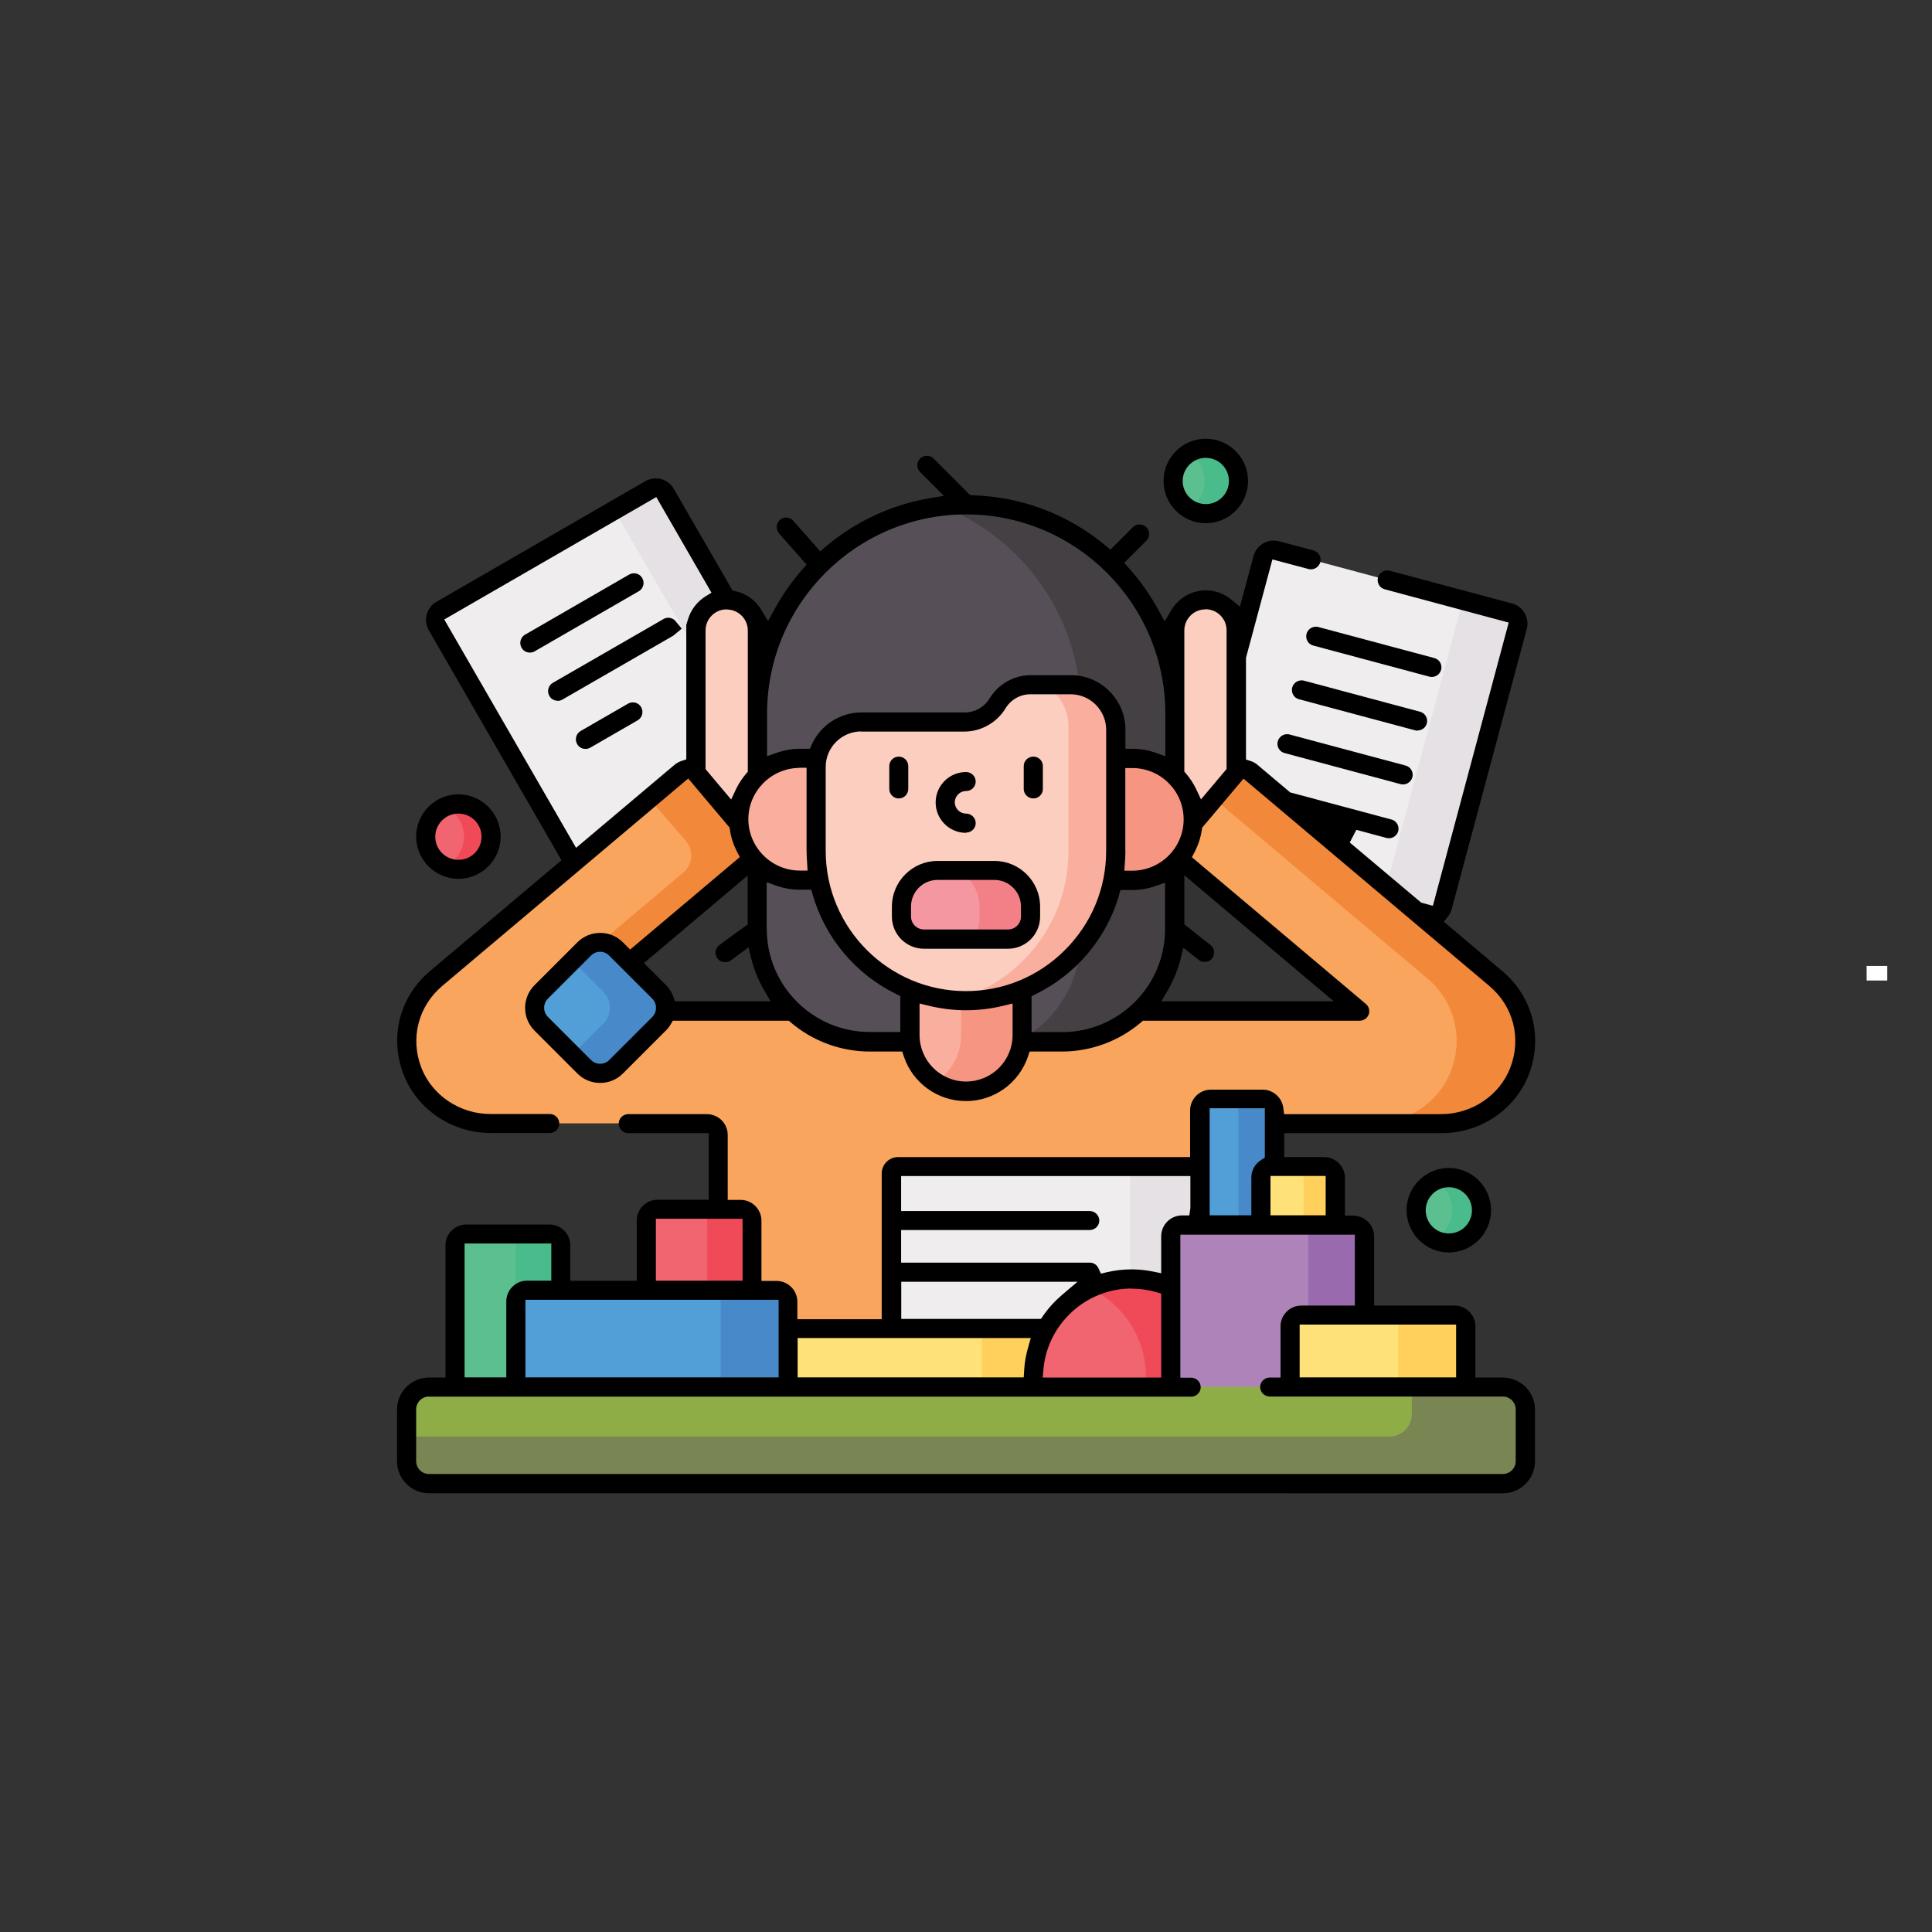 <svg viewBox="0 0 140.39 140.39" xmlns="http://www.w3.org/2000/svg" data-name="Layer 1" id="Layer_1">
  <rect x="0" y="0" width="140.39" height="140.39" fill="#333333" stroke="none"/>
  <g>
    <g>
      <g>
        <path fill="#efedee" d="M41.76,62.81l7.8-6.58c.12-.1.26-.15.42-.15.18,0,.35.07.47.2l.28.29v-10.75c0-1.14.93-2.06,2.06-2.06.03,0,.06,0,.1,0l-4.55-7.88c-.23-.39-.73-.53-1.12-.3l-15.18,8.77c-.39.23-.53.73-.3,1.12l10.02,17.35Z"></path>
        <path fill="#e5e1e5" d="M45.03,37.73l5.54,9.59v-1.5c0-1.23,1-2.23,2.23-2.23l-4.45-7.71c-.23-.39-.73-.53-1.12-.3l-3.04,1.75c.33-.05.67.09.84.4h0Z"></path>
      </g>
      <g>
        <path fill="#efedee" d="M89.66,56.56l.28-.29c.13-.13.29-.2.47-.2.15,0,.3.05.42.15l11.73,9.89,1.24.33c.44.12.88-.14,1-.58l5.45-20.34c.12-.44-.14-.88-.58-1l-16.94-4.54c-.44-.12-.88.14-1,.58l-2.07,7.73v8.26Z"></path>
        <path fill="#e5e1e5" d="M100.74,64.38l2.18,1.84.87.23c.44.12.88-.14,1-.58l5.45-20.34c.12-.44-.14-.88-.58-1l-3.6-.96c.11.18.15.41.09.63l-5.41,20.18Z"></path>
      </g>
      <g>
        <g>
          <path fill="#fccec0" d="M55.03,45.82c0-1.23-1-2.23-2.23-2.23s-2.23,1-2.23,2.23v10.59l3.33,3.94-.05-.82c0-1.14.45-2.17,1.18-2.94v-10.78h0Z"></path>
          <path fill="#fccec0" d="M87.59,43.59c-1.23,0-2.23,1-2.23,2.23v10.78c.73.77,1.18,1.8,1.18,2.94l-.05.82,3.33-3.94v-10.59c0-1.23-1-2.23-2.23-2.23Z"></path>
        </g>
        <path fill="#f9a55d" d="M108.71,71.1l-17.78-14.99c-.35-.29-.86-.25-1.15.1l-3.27,3.88c-.11.83-.45,1.58-.96,2.19l13.27,11.19h-16.27c-1.42,1.29-3.31,2.07-5.37,2.07h-3.1c-.16,2.01-1.84,3.6-3.89,3.6s-3.74-1.59-3.89-3.6h-3.1c-2.06,0-3.95-.78-5.37-2.07h-9.64c-.05.31-.19.59-.41.81l-3.12,3.12c-.28.28-.65.43-1.04.43s-.76-.15-1.04-.43l-3.12-3.12c-.28-.28-.43-.65-.43-1.04s.15-.76.43-1.04l3.12-3.12c.28-.28.65-.43,1.04-.43s.76.15,1.04.43l.97.97,9.21-7.77c-.51-.61-.85-1.36-.96-2.19l-3.27-3.88c-.29-.35-.81-.39-1.15-.1l-17.78,14.99c-1.97,1.66-2.65,4.32-1.71,6.73.9,2.32,3.18,3.8,5.67,3.8h15.76c.45,0,.82.37.82.82v18.5h35.99v-18.5c0-.45.37-.82.82-.82h15.76c2.49,0,4.77-1.49,5.67-3.8.94-2.41.26-5.07-1.71-6.73h0Z"></path>
        <g>
          <path fill="#f2883a" d="M53.88,60.08l-3.27-3.88c-.29-.35-.81-.39-1.15-.1l-2.29,1.93,2.68,3.08c.58.69.49,1.72-.2,2.3l-5.99,5.05c.4.01.8.17,1.1.48l.98.98,9.09-7.66c-.51-.61-.85-1.36-.96-2.19h0Z"></path>
          <path fill="#f2883a" d="M108.71,71.1l-17.78-14.99c-.35-.29-.86-.25-1.15.1l-1.55,1.83,15.49,13.06c1.97,1.66,2.65,4.32,1.71,6.73-.9,2.32-3.18,3.8-5.67,3.8h4.99c2.49,0,4.77-1.49,5.67-3.8.94-2.41.26-5.07-1.71-6.73h0Z"></path>
        </g>
        <path fill="#efedee" d="M76.13,96.7l.05-.08c1.24-2.17,3.55-3.52,6.04-3.52.97,0,1.91.2,2.8.59l.23.1v-3.96c0-.36.29-.65.65-.65h1.47v-4.42h-22.08c-.27,0-.49.22-.49.49v11.45h11.33Z"></path>
        <path fill="#e5e1e5" d="M82.14,85.25v7.85s.05,0,.08,0c.97,0,1.91.2,2.8.59l.23.1v-3.96c0-.36.29-.65.65-.65h1.47v-4.42h-5.73c.27,0,.49.22.49.49Z"></path>
        <path fill="#fee178" d="M57.11,96.53v4.42h18.22l-.02-.18c-.03-.27-.04-.5-.04-.72,0-1.28.35-2.48.96-3.52h-19.12Z"></path>
        <path fill="#ffd15c" d="M75.31,100.77c-.03-.27-.04-.5-.04-.72,0-1.28.35-2.48.96-3.52h-4.88v4.42h3.99l-.02-.18Z"></path>
        <path fill="#f16570" d="M54.66,93.92v-5.23c0-.45-.37-.82-.82-.82h-6.05c-.45,0-.82.37-.82.82v5.23h7.69Z"></path>
        <path fill="#f04a58" d="M53.84,87.86h-3.27c.45,0,.82.37.82.82v5.23h3.27v-5.23c0-.45-.37-.82-.82-.82Z"></path>
        <path fill="#5bbf90" d="M37.64,94.57c0-.36.29-.65.65-.65h2.45v-3.44c0-.45-.37-.82-.82-.82h-6.05c-.45,0-.82.37-.82.82v10.47h4.58v-6.38Z"></path>
        <path fill="#4abb8a" d="M37.48,94.57c0-.45.37-.82.82-.82h2.45v-3.27c0-.45-.37-.82-.82-.82h-3.27c.45,0,.82.37.82.82v4.09Z"></path>
        <path fill="#529ed7" d="M42.46,77.5l-3.12-3.12c-.64-.64-.64-1.67,0-2.31l3.12-3.12c.64-.64,1.67-.64,2.31,0l3.12,3.12c.64.64.64,1.67,0,2.31l-3.12,3.12c-.64.64-1.67.64-2.31,0Z"></path>
        <path fill="#4789c9" d="M47.89,72.07l-3.12-3.12c-.64-.64-1.67-.64-2.31,0l-.87.87,2.25,2.25c.64.64.64,1.67,0,2.31l-2.25,2.25.87.87c.64.64,1.67.64,2.31,0l3.12-3.12c.64-.64.64-1.67,0-2.31Z"></path>
        <path fill="#f16570" d="M85.24,93.61c-.92-.43-1.94-.68-3.03-.68-3.93,0-7.12,3.19-7.12,7.12,0,.3.02.6.06.9h10.08v-7.34Z"></path>
        <path fill="#f04a58" d="M85.24,100.95v-7.34c-.92-.43-1.94-.68-3.03-.68s-2.11.24-3.03.68c2.42,1.14,4.09,3.59,4.09,6.44,0,.3-.02.6-.06.9h2.02Z"></path>
        <g>
          <path fill="#529ed7" d="M91.79,89.17v-3.6c0-.36.29-.65.65-.65h.16v-4.25c0-.45-.37-.82-.82-.82h-3.76c-.45,0-.82.37-.82.82v8.51h4.58Z"></path>
          <path fill="#4789c9" d="M91.79,79.85h-2.62c.45,0,.82.37.82.82v8.51h1.8v-3.6c0-.36.29-.65.65-.65h.16v-4.25c0-.45-.37-.82-.82-.82Z"></path>
          <path fill="#fee178" d="M97.02,89.17v-3.6c0-.45-.37-.82-.82-.82h-3.76c-.45,0-.82.37-.82.82v3.6h5.4Z"></path>
          <path fill="#ffd15c" d="M96.2,84.76h-2.29c.45,0,.82.37.82.82v3.6h2.29v-3.6c0-.45-.37-.82-.82-.82Z"></path>
        </g>
        <path fill="#ad83ba" d="M93.91,96.37c0-.36.29-.65.65-.65h4.58v-5.89c0-.45-.37-.82-.82-.82h-12.43c-.45,0-.82.37-.82.82v11.12h8.83v-4.58Z"></path>
        <path fill="#996bae" d="M95.06,89.83v5.89h4.09v-5.89c0-.45-.37-.82-.82-.82h-4.09c.45,0,.82.37.82.82Z"></path>
        <path fill="#fee178" d="M106.51,100.95v-4.58c0-.45-.37-.82-.82-.82h-11.12c-.45,0-.82.37-.82.82v4.58h12.76Z"></path>
        <path fill="#ffd15c" d="M105.69,95.55h-4.91c.45,0,.82.37.82.82v4.58h4.91v-4.58c0-.45-.37-.82-.82-.82Z"></path>
        <path fill="#529ed7" d="M57.27,100.95v-6.38c0-.45-.37-.82-.82-.82h-18.16c-.45,0-.82.37-.82.82v6.38h19.79Z"></path>
        <path fill="#4789c9" d="M56.46,93.75h-4.91c.45,0,.82.37.82.82v6.38h4.91v-6.38c0-.45-.37-.82-.82-.82Z"></path>
        <g>
          <path fill="#564f57" d="M70.2,36.68c-8.38,0-15.17,6.79-15.17,15.17v15.66c0,4.52,3.66,8.18,8.18,8.18h3.11c-.02-.16-.03-.31-.03-.47v-3.23c1.25.48,2.56.73,3.91.73s2.66-.24,3.91-.73v3.23c0,.16-.01.32-.03.47h3.11c4.52,0,8.18-3.66,8.18-8.18v-15.66c0-8.38-6.79-15.17-15.17-15.17Z"></path>
          <path fill="#444044" d="M70.2,36.68c-.6,0-1.19.04-1.76.1,5.38,2.12,9.33,7.08,10,13.04,1.51.29,2.65,1.62,2.65,3.21v8.8c0,2.68-.97,5.13-2.58,7.03-.26,2.96-2.03,5.5-4.54,6.83h3.22c4.52,0,8.18-3.66,8.18-8.18v-15.66c0-8.38-6.79-15.17-15.17-15.17Z"></path>
          <path fill="#f9ae9e" d="M70.2,72.55c-1.44,0-2.82-.29-4.07-.81v3.47c0,2.25,1.82,4.07,4.07,4.07s4.07-1.82,4.07-4.07v-3.47c-1.26.52-2.63.81-4.07.81Z"></path>
          <path fill="#f69581" d="M70.2,72.55c-.12,0-.24,0-.36,0v2.67c0,1.43-.74,2.69-1.85,3.41.64.42,1.4.66,2.22.66,2.25,0,4.07-1.82,4.07-4.07v-3.47c-1.26.52-2.63.81-4.07.81h0Z"></path>
          <g>
            <path fill="#f9ae9e" d="M59.47,61.83v-6.1c0-.21.02-.42.06-.62h-1.43c-2.45,0-4.43,1.98-4.43,4.43s1.98,4.43,4.43,4.43h1.58c-.14-.69-.21-1.4-.21-2.13h0Z"></path>
            <path fill="#f69581" d="M82.28,55.11h-1.36v6.72c0,.73-.07,1.44-.21,2.13h1.58c2.45,0,4.43-1.98,4.43-4.43s-1.98-4.43-4.43-4.43h0Z"></path>
          </g>
          <path fill="#fccec0" d="M72.49,51.11c-.51.84-1.42,1.35-2.4,1.35h-7.51c-1.81,0-3.27,1.46-3.27,3.27v6.1c0,6.01,4.87,10.89,10.89,10.89s10.89-4.87,10.89-10.89v-8.8c0-1.81-1.46-3.27-3.27-3.27h-2.93c-.98,0-1.89.51-2.4,1.35h0Z"></path>
          <path fill="#f9ae9e" d="M77.81,49.76h-1.99c1.08.56,1.82,1.69,1.82,3v9.09c0,5.17-3.48,9.52-8.23,10.83.26.02.52.03.78.03,6.01,0,10.89-4.87,10.89-10.89v-8.8c0-1.81-1.46-3.27-3.27-3.27h0Z"></path>
        </g>
        <path fill="#f597a1" d="M73.25,68.24h-6.11c-.9,0-1.64-.74-1.64-1.64v-.73c0-1.44,1.18-2.63,2.63-2.63h4.13c1.44,0,2.63,1.18,2.63,2.63v.73c0,.9-.74,1.64-1.64,1.64Z"></path>
        <path fill="#f37f87" d="M72.26,63.25h-2.61c.91.53,1.53,1.52,1.53,2.65v.86c0,.6-.28,1.14-.72,1.49h2.8c.9,0,1.64-.74,1.64-1.64v-.73c0-1.44-1.18-2.63-2.63-2.63h0Z"></path>
      </g>
      <path fill="#8fad47" d="M109.21,107.81H31.18c-.9,0-1.64-.73-1.64-1.64v-3.75c0-.9.73-1.64,1.64-1.64h78.02c.9,0,1.64.73,1.64,1.64v3.75c0,.9-.73,1.64-1.64,1.64Z"></path>
      <path fill="#798654" d="M109.21,100.79h-6.62v1.96c0,.9-.73,1.64-1.64,1.64H29.55v1.8c0,.9.73,1.64,1.64,1.64h78.02c.9,0,1.64-.73,1.64-1.64v-3.75c0-.9-.73-1.64-1.64-1.64h0Z"></path>
      <circle fill="#5bbf90" r="2.37" cy="34.95" cx="87.62"></circle>
      <path fill="#4abb8a" d="M87.62,32.58c-.45,0-.87.13-1.23.34.69.42,1.15,1.17,1.15,2.03s-.46,1.61-1.15,2.03c.36.22.78.34,1.23.34,1.31,0,2.37-1.06,2.37-2.37s-1.06-2.37-2.37-2.37Z"></path>
      <circle fill="#5bbf90" r="2.37" cy="87.95" cx="105.28"></circle>
      <path fill="#4abb8a" d="M105.28,85.57c-.38,0-.74.09-1.06.25.78.39,1.31,1.19,1.31,2.12s-.53,1.73-1.31,2.12c.32.16.68.25,1.06.25,1.31,0,2.37-1.06,2.37-2.37s-1.06-2.37-2.37-2.37Z"></path>
      <circle fill="#f16570" r="2.37" cy="60.79" cx="33.31"></circle>
      <path fill="#f04a58" d="M33.31,58.42c-.35,0-.68.08-.98.21.82.37,1.39,1.2,1.39,2.16s-.57,1.78-1.39,2.16c.3.14.63.21.98.21,1.31,0,2.37-1.06,2.37-2.37s-1.06-2.37-2.37-2.37Z"></path>
    </g>
    <path d="M38.5,47.42c-.25,0-.48-.13-.6-.35-.09-.16-.12-.35-.07-.53s.16-.33.32-.42l7.57-4.37c.11-.06.23-.09.35-.09.25,0,.48.13.6.35.09.16.12.35.07.53-.05.18-.16.33-.32.42l-7.57,4.37c-.11.06-.23.09-.35.09Z"></path>
    <path d="M42.54,54.42c-.25,0-.48-.13-.6-.35-.19-.33-.08-.76.25-.95l3.45-1.99c.11-.06.23-.09.35-.09.25,0,.48.13.6.35.19.33.08.76-.25.95l-3.45,1.99c-.11.06-.22.09-.35.09Z"></path>
    <path d="M104.05,49.19c-.06,0-.12,0-.18-.02l-8.44-2.26c-.18-.05-.33-.16-.42-.32-.09-.16-.12-.35-.07-.53.08-.3.36-.52.67-.52.06,0,.12,0,.18.02l8.44,2.26c.18.05.33.16.42.32.09.16.12.35.07.53-.08.3-.36.52-.67.52Z"></path>
    <path d="M103.01,53.09c-.06,0-.12,0-.18-.02l-8.44-2.26c-.18-.05-.33-.16-.42-.32-.09-.16-.12-.35-.07-.53.08-.3.36-.52.67-.52.06,0,.12,0,.18.02l8.44,2.26c.37.1.59.48.49.85-.08.3-.36.51-.67.51Z"></path>
    <path d="M101.96,57c-.06,0-.12,0-.18-.02l-8.44-2.26c-.18-.05-.33-.16-.42-.32-.09-.16-.12-.35-.07-.53.08-.3.36-.52.67-.52.06,0,.12,0,.18.02l8.44,2.26c.18.05.33.16.42.32.09.16.12.35.07.53-.08.3-.36.52-.67.52Z"></path>
    <path d="M70.2,60.52c-1.22,0-2.21-.99-2.21-2.21s.99-2.21,2.21-2.21c.38,0,.7.31.7.69s-.31.69-.7.69c-.45,0-.82.37-.82.82s.37.82.82.82c.38,0,.7.31.7.69s-.31.69-.7.69Z"></path>
    <path d="M65.31,58.02c-.38,0-.69-.31-.69-.69v-1.66c0-.38.31-.69.69-.69s.69.31.69.69v1.66c0,.38-.31.69-.69.69Z"></path>
    <path d="M75.09,58.02c-.38,0-.7-.31-.7-.69v-1.66c0-.38.31-.69.7-.69s.69.31.69.69v1.66c0,.38-.31.69-.69.69Z"></path>
    <path d="M67.14,68.94c-1.29,0-2.33-1.05-2.33-2.33v-.73c0-1.83,1.49-3.32,3.32-3.32h4.13c1.83,0,3.32,1.49,3.32,3.32v.73c0,1.29-1.05,2.33-2.33,2.33h-6.11ZM68.13,63.94c-1.07,0-1.93.87-1.93,1.93v.73c0,.52.42.94.94.94h6.11c.52,0,.94-.42.94-.94v-.73c0-1.06-.87-1.93-1.93-1.93h-4.13Z"></path>
    <path d="M31.18,108.51c-1.29,0-2.33-1.05-2.33-2.33v-3.75c0-1.29,1.05-2.33,2.33-2.33h1.19v-9.61c0-.83.68-1.51,1.51-1.51h6.05c.83,0,1.51.68,1.51,1.51v2.58h4.83v-4.38c0-.83.68-1.51,1.51-1.51h3.72v-4.84h-5.85c-.38,0-.69-.31-.69-.69s.31-.69.69-.69h5.72c.83,0,1.51.68,1.51,1.51v4.72h.94c.83,0,1.51.68,1.51,1.51v4.38h1.1c.83,0,1.51.68,1.51,1.51v1.27h6.13v-10.59c0-.65.53-1.19,1.19-1.19h21.22v-3.39c0-.83.68-1.51,1.51-1.51h3.76c.76,0,1.4.57,1.5,1.32l.06.46h11.41c2.22,0,4.24-1.35,5.02-3.36.83-2.14.24-4.47-1.51-5.95l-17.87-15.07-3.01,3.57-.02.15c-.08.56-.26,1.1-.52,1.61l-.2.38,12.64,10.66c.16.13.25.33.25.53,0,.38-.31.69-.7.69h-15.75l-.15.13c-1.6,1.36-3.64,2.11-5.73,2.11h-2.35l-.12.36c-.66,1.94-2.47,3.24-4.51,3.24s-3.86-1.3-4.51-3.24l-.12-.36h-2.36c-2.09,0-4.13-.75-5.73-2.11l-.15-.13h-8.43l-.15.26c-.11.18-.22.33-.36.46l-3.12,3.12c-.44.44-1.02.68-1.65.68s-1.21-.24-1.65-.68l-3.12-3.12c-.91-.91-.91-2.39,0-3.3l3.12-3.12c.44-.44,1.03-.68,1.65-.68s1.21.24,1.65.68l.53.53,7.97-6.72-.2-.38c-.26-.51-.44-1.05-.52-1.61l-.02-.15-3.01-3.57-17.87,15.07c-1.75,1.48-2.35,3.81-1.52,5.95.78,2.01,2.8,3.36,5.02,3.36h4.31c.38,0,.69.31.69.69s-.31.69-.69.69h-4.31c-2.79,0-5.33-1.71-6.31-4.25-1.05-2.7-.3-5.65,1.92-7.52l9.55-8.05-9.64-16.71c-.2-.35-.26-.76-.15-1.15.1-.39.35-.72.71-.92l15.18-8.77c.23-.13.49-.2.75-.2.54,0,1.04.29,1.31.76l4.27,7.39.23.05c.78.18,1.46.67,1.87,1.37l.48.81.45-.83c.57-1.04,1.25-2.03,2.04-2.93l.31-.35-2-2.27c-.25-.29-.22-.73.06-.98.13-.11.29-.17.46-.17.2,0,.39.09.52.24l1.95,2.21.4-.34c2.17-1.83,4.79-3.05,7.57-3.52l1.02-.17-1.73-1.73c-.27-.27-.27-.71,0-.98.13-.13.31-.2.49-.2s.36.07.49.2l2.67,2.67h.21c3.54.12,6.86,1.37,9.6,3.64l.37.31,1.63-1.63c.13-.13.31-.2.49-.2s.36.07.49.2c.27.27.27.71,0,.98l-1.61,1.61.34.38c.83.93,1.55,1.95,2.15,3.05l.45.82.48-.81c.53-.89,1.49-1.44,2.51-1.44.68,0,1.31.23,1.84.66l.64.52.99-3.68c.18-.66.78-1.12,1.46-1.12.13,0,.26.02.39.05l2.51.67c.37.1.59.48.49.85-.08.3-.36.52-.67.52-.06,0-.12,0-.18-.02l-2.63-.7-1.92,7.15v7.39l.36.12c.18.06.35.15.49.28l2.36,1.99,7.36,1.97c.37.1.59.48.49.85-.08.3-.36.51-.67.51-.06,0-.12,0-.18-.02l-2.19-.59-.48.92,5.19,4.37.85.23,5.51-20.58-9.01-2.42c-.18-.05-.33-.16-.42-.32-.09-.16-.12-.35-.07-.53.08-.3.36-.52.67-.52.06,0,.12,0,.18.02l8.89,2.38c.39.1.72.35.92.71.2.35.26.76.15,1.15l-5.45,20.34c-.05.19-.14.37-.26.53l-.31.4,4.25,3.59c2.21,1.86,2.96,4.82,1.92,7.52-.99,2.54-3.52,4.25-6.31,4.25h-11.46v1.74h2.9c.83,0,1.51.68,1.51,1.51v2.74h.53c.92,0,1.59.68,1.59,1.51v5.03h5.85c.83,0,1.51.68,1.51,1.51v3.72h2c1.28,0,2.33,1.05,2.33,2.33v3.75c0,1.29-1.05,2.33-2.33,2.33H31.18ZM31.18,101.48c-.52,0-.94.42-.94.94v3.75c0,.52.42.94.94.94h78.02c.52,0,.94-.42.94-.94v-3.75c0-.52-.42-.94-.94-.94h-16.93c-.38,0-.7-.31-.7-.69s.31-.69.7-.69h.78v-3.72c0-.83.68-1.51,1.51-1.51h3.89v-5.15h-12.68v10.39h.78c.38,0,.7.31.7.69s-.31.69-.7.69H31.18ZM94.44,100.09h11.37v-3.84h-11.37v3.84ZM82.22,93.63c-3.31,0-6.12,2.59-6.4,5.89l-.05.58h8.61v-6.1l-.38-.11c-.58-.17-1.18-.25-1.78-.25ZM57.97,100.09h16.42l.03-.5c.03-.57.13-1.14.29-1.68l.19-.68h-16.94v2.86ZM38.18,100.09h18.4v-5.64h-18.4v5.64ZM33.76,100.09h3.03v-5.52c0-.83.68-1.51,1.51-1.51h1.76v-2.7h-6.3v9.73ZM65.49,95.84h10.15l.16-.23c.39-.57.86-1.08,1.39-1.53l1.11-.94h-12.81v2.7ZM47.66,93.06h6.3v-4.5h-6.3v4.5ZM65.49,91.75h13.7c.27,0,.52.16.63.41l.18.39.42-.1c.59-.14,1.19-.21,1.79-.21.51,0,1.03.05,1.53.15l.64.13v-2.69c0-.83.68-1.51,1.51-1.51h.53l.08-.53v-2.33h-21.02v2.54h13.7c.38,0,.7.31.7.69s-.31.69-.7.69h-13.7v2.37ZM92.32,88.31h4.01v-2.86h-4.01v2.86ZM87.9,88.31h3.03v-2.74c0-.53.27-1.01.73-1.29l.25-.16v-3.59h-4.01v7.77ZM66.82,75.21c0,1.86,1.51,3.38,3.38,3.38s3.38-1.51,3.38-3.38v-2.29l-.66.16c-.89.22-1.81.33-2.72.33s-1.82-.11-2.72-.33l-.66-.16v2.29ZM43.61,69.16c-.25,0-.49.1-.67.28l-3.12,3.12c-.18.18-.28.41-.28.67s.1.49.28.67l3.12,3.12c.18.18.41.28.67.28s.49-.1.67-.28l3.12-3.12c.14-.14.23-.32.26-.52v-.04s.01-.11.01-.11c0-.25-.1-.49-.28-.67l-3.12-3.12c-.18-.18-.41-.28-.67-.28ZM81.32,65.04c-.91,3.14-3.12,5.76-6.06,7.2l-.3.15v2.61h2.22c4.13,0,7.48-3.36,7.48-7.48v-3.38l-.71.25c-.54.19-1.11.28-1.68.28h-.85l-.11.38ZM55.72,67.51c0,4.13,3.36,7.48,7.48,7.48h2.22v-2.61l-.3-.15c-2.94-1.44-5.15-4.06-6.06-7.2l-.11-.38h-.85c-.57,0-1.14-.1-1.68-.29l-.71-.25v3.38ZM85.79,69.68c-.2.8-.52,1.56-.93,2.28l-.47.8h12.53l-10.86-9.16v3.57l1.9,1.5c.15.12.24.28.26.46.02.18-.03.37-.14.51-.13.17-.33.26-.55.26-.16,0-.31-.05-.43-.15l-1.11-.88-.2.79ZM46.78,69.97l1.61,1.61c.24.24.42.52.53.83l.13.35h6.95l-.47-.8c-.43-.74-.75-1.53-.95-2.35l-.19-.77-1.29.95c-.12.09-.26.13-.41.13-.22,0-.43-.1-.56-.28-.23-.31-.16-.74.15-.97l2.05-1.5v-3.55l-7.55,6.37ZM62.58,53.15c-1.42,0-2.58,1.16-2.58,2.58v6.1c0,5.62,4.57,10.19,10.19,10.19,2.72,0,5.28-1.06,7.2-2.99,1.93-1.93,2.99-4.48,2.99-7.2v-8.8c0-1.42-1.16-2.58-2.58-2.58h-2.93c-.73,0-1.42.39-1.8,1.02-.63,1.04-1.78,1.69-2.99,1.69h-7.51ZM81.78,61.83c0,.29-.02.58-.04.87l-.04.57h.57c2.07,0,3.74-1.67,3.74-3.73s-1.66-3.71-3.7-3.73h-.54s0,6.03,0,6.03ZM58.08,55.8c-2.04.02-3.7,1.69-3.7,3.73s1.68,3.73,3.73,3.73h.57l-.03-.57c-.02-.29-.04-.58-.04-.87v-6.03h-.54ZM32.28,45.01l9.58,16.6,7.15-6.03c.15-.12.31-.22.5-.28l.36-.12v-9.78h0s.14-.45.14-.45c.21-.66.65-1.23,1.25-1.61l.44-.27-4.01-6.95-15.4,8.89ZM87.59,44.28c-.84,0-1.53.69-1.53,1.53v10.26l.13.15c.3.35.54.73.73,1.12l.35.75,1.86-2.21v-10.08c0-.85-.69-1.53-1.53-1.53ZM52.8,44.28c-.85,0-1.53.69-1.53,1.53v10.08l1.86,2.21.35-.75c.19-.4.44-.78.73-1.12l.13-.15v-10.26c0-.85-.69-1.53-1.53-1.53ZM77.81,49.06c2.19,0,3.97,1.78,3.97,3.97v1.38h.53c.56,0,1.12.1,1.66.29l.71.25v-3.1c0-7.98-6.49-14.47-14.47-14.47s-14.47,6.49-14.47,14.47v3.1l.71-.25c.54-.19,1.11-.29,1.68-.29h.72l.14-.31c.64-1.42,2.06-2.33,3.61-2.33h7.51c.73,0,1.42-.39,1.8-1.02.63-1.04,1.78-1.69,2.99-1.69h2.93ZM40.52,50.92c-.25,0-.48-.13-.6-.35-.09-.16-.12-.35-.07-.53.05-.18.16-.33.32-.42l8.05-4.64c.11-.06.22-.09.34-.09.21,0,.4.09.53.25l.45.54-.54.45s-.06.05-.09.07l-8.05,4.64c-.11.06-.22.09-.35.09Z"></path>
    <path d="M87.62,38.02c-1.69,0-3.07-1.38-3.07-3.07s1.38-3.07,3.07-3.07,3.07,1.38,3.07,3.07-1.38,3.07-3.07,3.07ZM87.62,33.27c-.92,0-1.68.75-1.68,1.68s.75,1.68,1.68,1.68,1.68-.75,1.68-1.68-.75-1.68-1.68-1.68Z"></path>
    <path d="M105.28,91.01c-1.69,0-3.07-1.38-3.07-3.07s1.38-3.07,3.07-3.07,3.07,1.38,3.07,3.07-1.38,3.07-3.07,3.07ZM105.28,86.27c-.92,0-1.68.75-1.68,1.68s.75,1.68,1.68,1.68,1.68-.75,1.68-1.68-.75-1.68-1.68-1.68Z"></path>
    <path d="M33.31,63.86c-1.69,0-3.07-1.38-3.07-3.07s1.38-3.07,3.07-3.07,3.07,1.38,3.07,3.07-1.38,3.07-3.07,3.07ZM33.31,59.12c-.92,0-1.68.75-1.68,1.68s.75,1.68,1.68,1.68,1.68-.75,1.68-1.68-.75-1.68-1.68-1.68Z"></path>
  </g>
  <path stroke-width="1.5" stroke-miterlimit="10" stroke="#fff" fill="none" d="M136.39,70.19c0,.36,0,.71,0,1.06"></path>
</svg>